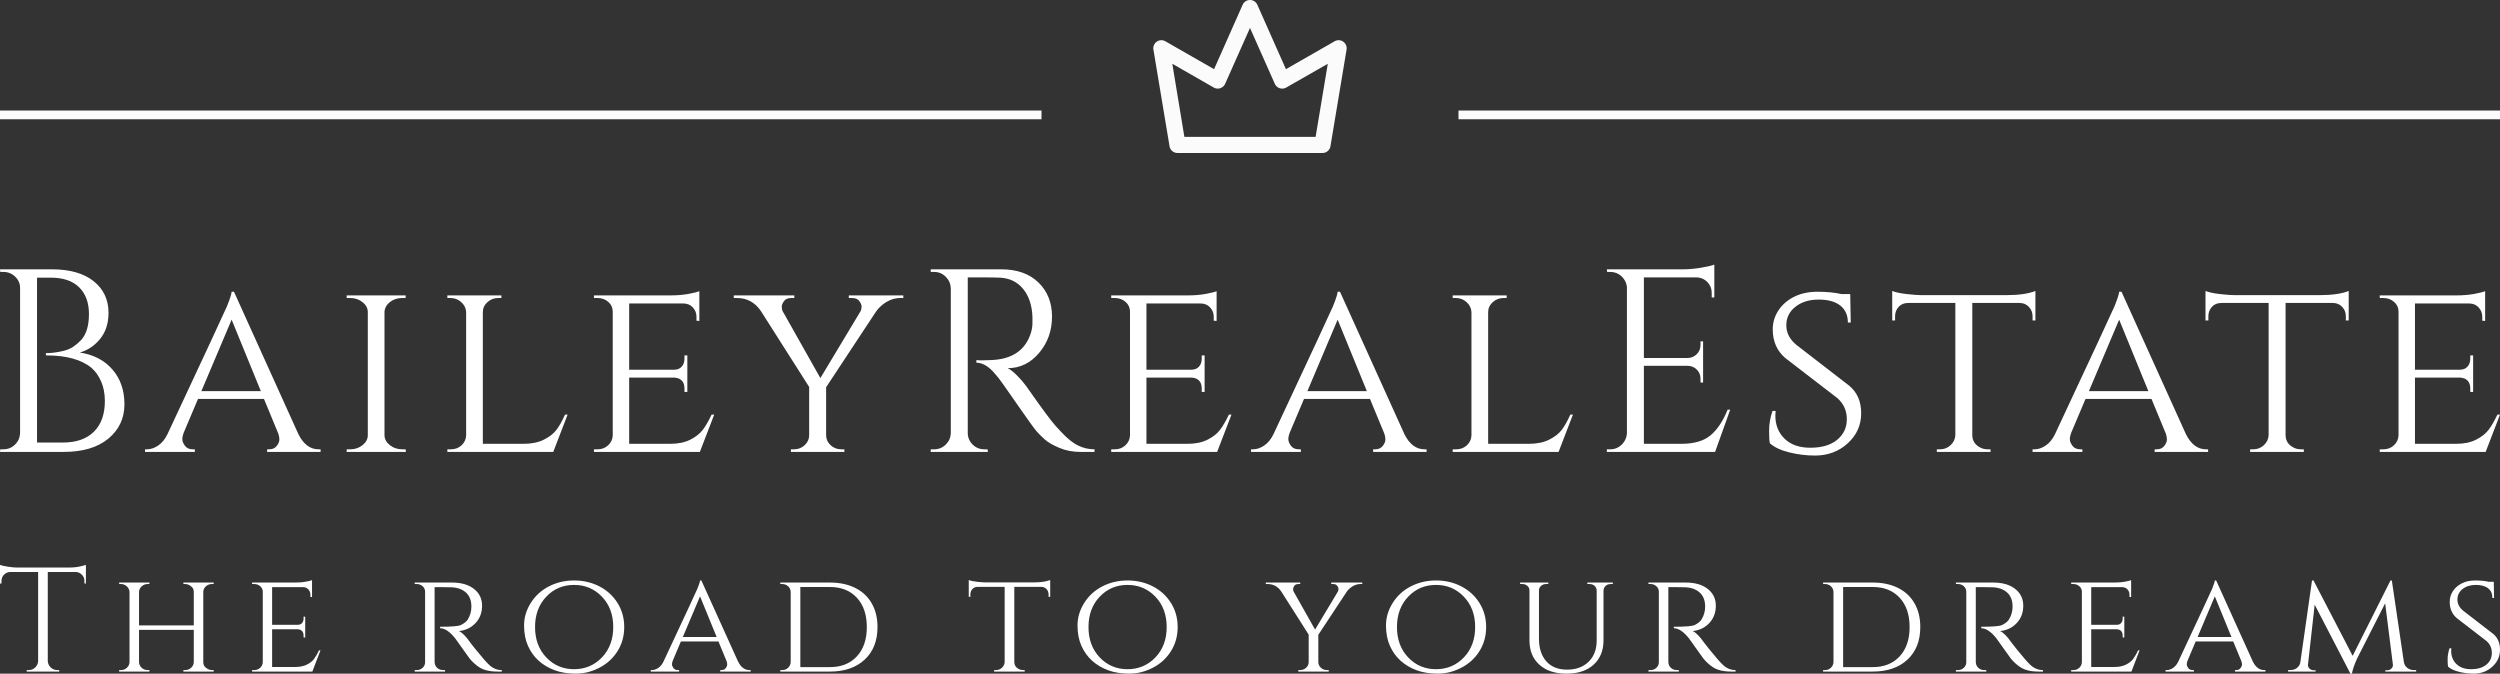 <?xml version="1.0" encoding="UTF-8"?> <svg xmlns="http://www.w3.org/2000/svg" xmlns:xlink="http://www.w3.org/1999/xlink" viewBox="620.966 395.524 288.046 77.616" width="5000" height="1347.291" preserveAspectRatio="none"><rect x="620.966" y="395.524" width="288.046" height="77.616" fill="#333333" stroke="none"/><defs></defs><style>.a6izo4zJpcolor {fill:#FFFFFF;fill-opacity:1;}.a6izo4zJpstrokeColor-str {stroke:#D9D9D9;stroke-opacity:1;}.aD6z1nYkhcolor {fill:#FFFFFF;fill-opacity:1;}.aD6z1nYkhstrokeColor-str {stroke:#D9D9D9;stroke-opacity:1;}.aLgOaV3zRcolors-0 {fill:#FFFFFF;fill-opacity:0.98;}.aLgOaV3zRcolors-1 {fill:#D9D9D9;fill-opacity:1;}.aLgOaV3zRcolors-2 {fill:#B4B4B4;fill-opacity:1;}.aR9TavoXYfillColor {fill:#FFFFFF;fill-opacity:0.98;}.aR9TavoXYstrokeColor-str {stroke:#D9D9D9;stroke-opacity:1;}.asr1BtIxlfillColor {fill:#FFFFFF;fill-opacity:0.98;}.asr1BtIxlstrokeColor-str {stroke:#D9D9D9;stroke-opacity:1;}</style><g opacity="1" transform="rotate(0 620.966 460.609)"><svg width="288.046" height="12.531" x="620.966" y="460.609" version="1.1" preserveAspectRatio="none" viewBox="0.8 -28.76 673.96 29.32"><g transform="matrix(1 0 0 1 0 0)" class="a6izo4zJpcolor"><path id="id-6izo4zJp23" d="M23.56-23.76L23.56-24.44Q23.56-25.40 22.88-26.10Q22.20-26.80 21.28-26.84L21.28-26.84L13.68-26.84L13.68-2.88Q13.72-1.84 14.46-1.12Q15.20-0.40 16.24-0.40L16.24-0.40L16.76-0.40L16.76 0L8 0L8-0.40L8.52-0.40Q9.56-0.40 10.30-1.12Q11.04-1.84 11.08-2.84L11.08-2.84L11.08-26.84L3.48-26.84Q2.52-26.80 1.86-26.10Q1.20-25.40 1.20-24.44L1.20-24.44L1.20-23.76L0.80-23.72L0.80-28.76Q1.40-28.52 2.88-28.28Q4.36-28.04 5.60-28.04L5.60-28.04L19.12-28.04Q21.08-28.04 22.38-28.34Q23.68-28.64 23.96-28.76L23.96-28.76L23.96-23.72L23.56-23.76Z M50.24-0.40L50.72-0.40Q51.64-0.40 52.32-1.02Q53-1.64 53.04-2.52L53.04-2.52L53.04-11.24L38.28-11.24L38.28-2.52Q38.32-1.64 39-1.02Q39.68-0.40 40.60-0.40L40.60-0.40L41.08-0.40L41.08 0L32.92 0L32.92-0.40L33.40-0.40Q34.36-0.40 35.02-1.04Q35.68-1.68 35.72-2.56L35.72-2.56L35.72-21.44Q35.68-22.32 35-22.96Q34.32-23.60 33.40-23.60L33.40-23.60L32.92-23.60L32.92-24L41.08-24L41.08-23.60L40.60-23.60Q39.68-23.60 39-22.98Q38.32-22.36 38.28-21.48L38.28-21.48L38.28-12.44L53.04-12.44L53.04-21.44Q53.04-22.32 52.52-22.80L52.52-22.80Q51.68-23.60 50.72-23.60L50.72-23.60L50.24-23.60L50.24-24L58.40-24L58.40-23.60L57.92-23.60Q57-23.60 56.32-23Q55.64-22.40 55.60-21.52L55.60-21.52L55.60-2.52Q55.64-1.64 56.12-1.20L56.12-1.20Q57-0.40 57.92-0.40L57.92-0.40L58.40-0.40L58.40 0L50.24 0L50.24-0.40Z M68.76-0.40L69.32-0.40Q70.28-0.40 70.94-1.02Q71.60-1.64 71.64-2.52L71.64-2.52L71.64-21.52Q71.64-22.40 70.96-23Q70.28-23.60 69.32-23.60L69.32-23.60L68.76-23.60L68.76-24L80.44-24Q82.08-24 83.32-24.24Q84.56-24.48 84.92-24.64L84.92-24.64L84.92-20.08L84.48-20.12L84.48-20.72Q84.48-21.56 83.92-22.16Q83.36-22.76 82.48-22.76L82.48-22.76L74.16-22.76L74.16-12.60L81-12.60Q81.80-12.60 82.22-13.08Q82.64-13.56 82.64-14.28L82.64-14.28L82.64-14.80L83.08-14.80L83.08-9.20L82.64-9.20L82.64-9.72Q82.64-10.84 81.80-11.24L81.80-11.24Q81.48-11.36 81.12-11.40L81.12-11.40L74.16-11.40L74.16-1.24L80.44-1.24Q82.28-1.24 83.54-1.88Q84.80-2.52 85.46-3.40Q86.12-4.28 86.80-5.72L86.80-5.72L87.20-5.72L85 0L68.76 0L68.76-0.40Z M120.08-22.76L120.08-22.76L117.96-22.76L117.96-2.56Q118-1.32 119.08-0.68L119.08-0.68Q119.60-0.40 120.24-0.40L120.24-0.40L120.76-0.40L120.80 0L112.60 0L112.60-0.40L113.16-0.40Q114.08-0.40 114.74-1.02Q115.40-1.64 115.40-2.52L115.40-2.52L115.40-21.52Q115.40-22.40 114.74-23Q114.08-23.60 113.16-23.60L113.16-23.60L112.60-23.60L112.60-24L122.64-24Q126.40-24 128.58-22.28Q130.76-20.56 130.76-17.76Q130.76-14.96 129-13.08Q127.24-11.20 124.52-10.92L124.52-10.92Q125.80-10.36 127.60-7.80L127.60-7.80Q127.56-7.80 128.98-6.04Q130.40-4.28 131.26-3.30Q132.12-2.32 132.68-1.80L132.68-1.80Q134.16-0.40 136.08-0.40L136.08-0.40L136.08 0L134.84 0Q131.68 0 129.88-1.24L129.88-1.24Q128.52-2.16 127.40-3.52L127.40-3.52Q127.16-3.84 125.38-6.34Q123.60-8.84 123.48-9L123.48-9Q121.32-11.68 119.44-11.68L119.44-11.68L119.44-12.08Q124.12-12.08 125.08-12.56L125.08-12.56Q126.40-13.24 126.88-14L126.88-14Q127.88-15.60 127.88-17.52L127.88-17.52Q127.88-19.96 126.44-21.28Q125-22.60 122.56-22.72L122.56-22.72Q121.48-22.76 120.08-22.76Z M148.80-22.98Q151.88-24.56 155.58-24.56Q159.28-24.56 162.36-22.98Q165.44-21.40 167.26-18.52Q169.08-15.64 169.08-12Q169.08-8.36 167.26-5.48Q165.44-2.60 162.36-1.02Q159.28 0.56 156.04 0.56Q152.80 0.56 150.32-0.36Q147.84-1.28 146.02-2.92Q144.20-4.56 143.14-6.92Q142.08-9.28 142.08-12.46Q142.08-15.64 143.90-18.52Q145.72-21.40 148.80-22.98ZM148.06-3.82Q151.08-0.64 155.56-0.64Q160.04-0.64 163.08-3.82Q166.12-7 166.12-12Q166.12-17 163.08-20.18Q160.04-23.36 155.56-23.36Q151.08-23.36 148.06-20.18Q145.04-17 145.04-12Q145.04-7 148.06-3.82Z M202.84-0.40L202.84-0.40L203.16-0.40L203.16 0L194.96 0L194.96-0.40L195.28-0.40Q196.04-0.40 196.44-0.92Q196.84-1.44 196.84-1.90Q196.84-2.36 196.68-2.80L196.68-2.80L194.48-8.12L184.36-8.12L182.16-2.92Q181.96-2.40 181.96-1.94Q181.96-1.48 182.36-0.94Q182.76-0.40 183.56-0.40L183.56-0.40L183.88-0.40L183.88 0L176.24 0L176.24-0.40L176.56-0.40Q177.40-0.40 178.26-0.98Q179.12-1.56 179.68-2.72L179.68-2.72Q188.44-21.44 188.80-22.32L188.80-22.32Q189.48-24 189.52-24.56L189.52-24.56L189.88-24.56L199.76-2.72Q200.92-0.40 202.84-0.40ZM189.52-20.28L184.88-9.32L194.00-9.32L189.52-20.28Z M237.36-12L237.36-12Q237.36-6.44 233.90-3.22Q230.44 0 224.52 0L224.52 0L211.16 0L211.16-0.40L211.68-0.40Q212.64-0.40 213.28-1.04Q213.92-1.68 213.96-2.56L213.96-2.56L213.96-21.44Q213.92-22.40 213.26-23Q212.60-23.60 211.64-23.60L211.64-23.60L211.16-23.60L211.16-24L224.52-24Q228.44-24 231.34-22.56Q234.24-21.12 235.80-18.40Q237.36-15.68 237.36-12ZM224.52-22.80L216.56-22.80L216.56-1.20L224.52-1.20Q229.12-1.20 231.80-4.10Q234.48-7 234.48-12L234.48-12Q234.48-17 231.80-19.90Q229.12-22.80 224.52-22.80L224.52-22.80Z M281.48-22.84L274.24-22.84L274.24-2.52Q274.28-1.28 275.44-0.68L275.44-0.68Q275.96-0.40 276.60-0.40L276.60-0.40L277.04-0.40L277.04 0L268.80 0L268.80-0.40L269.28-0.40Q270.24-0.40 270.92-1.04Q271.60-1.68 271.64-2.56L271.64-2.56L271.64-22.84L264.40-22.84Q263.48-22.84 262.94-22.24Q262.40-21.64 262.40-20.80L262.40-20.80L262.40-20.16L261.96-20.16L261.96-24.68Q262.76-24.36 264.22-24.20Q265.68-24.04 266.40-24.04L266.40-24.04L279.44-24.04Q282.32-24.04 283.92-24.68L283.92-24.68L283.92-20.16L283.48-20.16L283.48-20.80Q283.48-21.64 282.92-22.24Q282.36-22.84 281.48-22.84L281.48-22.84Z M298.00-22.98Q301.08-24.56 304.78-24.56Q308.48-24.56 311.56-22.98Q314.64-21.40 316.46-18.52Q318.28-15.64 318.28-12Q318.28-8.36 316.46-5.48Q314.64-2.60 311.56-1.02Q308.48 0.56 305.24 0.56Q302.00 0.56 299.52-0.36Q297.04-1.28 295.22-2.92Q293.40-4.56 292.34-6.92Q291.28-9.28 291.28-12.46Q291.28-15.64 293.10-18.52Q294.92-21.40 298.00-22.98ZM297.26-3.82Q300.28-0.64 304.76-0.64Q309.24-0.64 312.28-3.82Q315.32-7 315.32-12Q315.32-17 312.28-20.18Q309.24-23.36 304.76-23.36Q300.28-23.36 297.26-20.18Q294.24-17 294.24-12Q294.24-7 297.26-3.82Z M368.04-24L368.04-23.60L367.56-23.60Q366.48-23.60 365.50-23.02Q364.52-22.44 363.88-21.56L363.88-21.56L356.20-9.92L356.20-2.56Q356.20-1.68 356.88-1.04Q357.56-0.40 358.52-0.40L358.52-0.40L359.00-0.40L359.00 0L350.80 0L350.80-0.40L351.28-0.40Q352.24-0.40 352.92-1.04Q353.60-1.68 353.60-2.56L353.60-2.56L353.60-9.96L346.20-21.60Q344.84-23.60 342.52-23.60L342.52-23.60L342.04-23.60L342.04-24L351.32-24L351.32-23.60L350.84-23.60Q350.08-23.60 349.74-23.12Q349.40-22.64 349.40-22.30Q349.40-21.96 349.48-21.68L349.48-21.68L355.32-11.32L361.52-21.64Q361.64-21.96 361.64-22.30Q361.64-22.64 361.30-23.12Q360.96-23.60 360.16-23.60L360.16-23.60L359.68-23.60L359.68-24L368.04-24Z M381.16-22.98Q384.24-24.56 387.94-24.56Q391.64-24.56 394.72-22.98Q397.80-21.40 399.62-18.52Q401.44-15.64 401.44-12Q401.44-8.36 399.62-5.48Q397.80-2.60 394.72-1.02Q391.64 0.56 388.40 0.56Q385.16 0.56 382.68-0.36Q380.20-1.28 378.38-2.92Q376.56-4.56 375.50-6.92Q374.44-9.28 374.44-12.46Q374.44-15.64 376.26-18.52Q378.08-21.40 381.16-22.98ZM380.42-3.82Q383.44-0.64 387.92-0.64Q392.40-0.64 395.44-3.82Q398.48-7 398.48-12Q398.48-17 395.44-20.18Q392.40-23.36 387.92-23.36Q383.44-23.36 380.42-20.18Q377.40-17 377.40-12Q377.40-7 380.42-3.82Z M435.60-24L435.60-23.60L435.00-23.60Q433.92-23.60 433.36-22.76L433.36-22.76Q433.12-22.40 433.08-21.92L433.08-21.92L433.08-8.44Q433.08-4.28 430.42-1.86Q427.76 0.56 423.12 0.56Q418.48 0.56 415.80-1.84Q413.12-4.24 413.12-8.40L413.12-8.40L413.12-21.88Q413.12-22.60 412.56-23.10Q412.00-23.60 411.20-23.60L411.20-23.60L410.60-23.60L410.60-24L418.20-24L418.20-23.60L417.60-23.60Q416.80-23.60 416.24-23.10Q415.68-22.60 415.68-21.88L415.68-21.88L415.68-8.88Q415.68-5 417.66-2.76Q419.64-0.52 423.26-0.52Q426.88-0.52 429.06-2.64Q431.24-4.76 431.24-8.44L431.24-8.44L431.24-21.88Q431.20-22.64 430.66-23.12Q430.12-23.60 429.32-23.60L429.32-23.60L428.72-23.60L428.72-24L435.60-24Z M452.68-22.76L452.68-22.76L450.56-22.76L450.56-2.56Q450.60-1.32 451.68-0.68L451.68-0.68Q452.20-0.40 452.84-0.40L452.84-0.40L453.36-0.40L453.40 0L445.20 0L445.20-0.40L445.76-0.40Q446.68-0.40 447.34-1.02Q448.00-1.64 448.00-2.52L448.00-2.52L448.00-21.52Q448.00-22.40 447.34-23Q446.68-23.60 445.76-23.60L445.76-23.60L445.20-23.60L445.20-24L455.24-24Q459.00-24 461.18-22.28Q463.36-20.56 463.36-17.76Q463.36-14.96 461.60-13.08Q459.84-11.20 457.12-10.92L457.12-10.92Q458.40-10.36 460.20-7.80L460.20-7.80Q460.16-7.80 461.58-6.04Q463.00-4.28 463.86-3.30Q464.72-2.32 465.28-1.80L465.28-1.80Q466.76-0.40 468.68-0.40L468.68-0.40L468.68 0L467.44 0Q464.28 0 462.48-1.24L462.48-1.24Q461.12-2.16 460.00-3.52L460.00-3.52Q459.76-3.84 457.98-6.34Q456.20-8.84 456.08-9L456.08-9Q453.92-11.68 452.04-11.68L452.04-11.68L452.04-12.08Q456.72-12.08 457.68-12.56L457.68-12.56Q459.00-13.24 459.48-14L459.48-14Q460.48-15.60 460.48-17.52L460.48-17.52Q460.48-19.96 459.04-21.28Q457.60-22.60 455.16-22.72L455.16-22.72Q454.08-22.76 452.68-22.76Z M518.48-12L518.48-12Q518.48-6.44 515.02-3.22Q511.56 0 505.64 0L505.64 0L492.28 0L492.28-0.40L492.80-0.40Q493.76-0.40 494.40-1.04Q495.04-1.68 495.08-2.56L495.08-2.56L495.08-21.44Q495.04-22.40 494.38-23Q493.72-23.60 492.76-23.60L492.76-23.60L492.28-23.60L492.28-24L505.64-24Q509.56-24 512.46-22.56Q515.36-21.12 516.92-18.40Q518.48-15.68 518.48-12ZM505.64-22.80L497.68-22.80L497.68-1.20L505.64-1.20Q510.24-1.20 512.92-4.10Q515.60-7 515.60-12L515.60-12Q515.60-17 512.92-19.90Q510.24-22.80 505.64-22.80L505.64-22.80Z M535.56-22.76L535.56-22.76L533.44-22.76L533.44-2.56Q533.48-1.32 534.56-0.68L534.56-0.68Q535.08-0.40 535.72-0.40L535.72-0.40L536.24-0.40L536.28 0L528.08 0L528.08-0.40L528.64-0.40Q529.56-0.40 530.22-1.02Q530.88-1.64 530.88-2.52L530.88-2.52L530.88-21.52Q530.88-22.40 530.22-23Q529.56-23.60 528.64-23.60L528.64-23.60L528.08-23.60L528.08-24L538.12-24Q541.88-24 544.06-22.28Q546.24-20.56 546.24-17.76Q546.24-14.96 544.48-13.08Q542.72-11.20 540.00-10.92L540.00-10.92Q541.28-10.36 543.08-7.80L543.08-7.80Q543.04-7.80 544.46-6.04Q545.88-4.28 546.74-3.30Q547.60-2.32 548.16-1.80L548.16-1.80Q549.64-0.40 551.56-0.40L551.56-0.40L551.56 0L550.32 0Q547.16 0 545.36-1.24L545.36-1.24Q544.00-2.16 542.88-3.52L542.88-3.52Q542.64-3.84 540.86-6.34Q539.08-8.84 538.96-9L538.96-9Q536.80-11.68 534.92-11.68L534.92-11.68L534.92-12.08Q539.60-12.08 540.56-12.56L540.56-12.56Q541.88-13.24 542.36-14L542.36-14Q543.36-15.60 543.36-17.52L543.36-17.52Q543.36-19.96 541.92-21.28Q540.48-22.60 538.04-22.72L538.04-22.72Q536.96-22.76 535.56-22.76Z M559.16-0.40L559.72-0.40Q560.68-0.40 561.34-1.02Q562.00-1.64 562.04-2.52L562.04-2.52L562.04-21.52Q562.04-22.40 561.36-23Q560.68-23.60 559.72-23.60L559.72-23.60L559.16-23.60L559.16-24L570.84-24Q572.48-24 573.72-24.24Q574.96-24.48 575.32-24.64L575.32-24.64L575.32-20.08L574.88-20.12L574.88-20.72Q574.88-21.56 574.32-22.16Q573.76-22.76 572.88-22.76L572.88-22.76L564.56-22.76L564.56-12.60L571.40-12.60Q572.20-12.60 572.62-13.08Q573.04-13.56 573.04-14.28L573.04-14.28L573.04-14.80L573.48-14.80L573.48-9.20L573.04-9.20L573.04-9.72Q573.04-10.84 572.20-11.24L572.20-11.24Q571.88-11.36 571.52-11.40L571.52-11.40L564.56-11.40L564.56-1.24L570.84-1.24Q572.68-1.24 573.94-1.88Q575.20-2.52 575.86-3.40Q576.52-4.28 577.20-5.72L577.20-5.72L577.60-5.72L575.40 0L559.16 0L559.16-0.40Z M611.20-0.40L611.20-0.40L611.52-0.40L611.52 0L603.32 0L603.32-0.40L603.64-0.40Q604.40-0.40 604.80-0.92Q605.20-1.44 605.20-1.90Q605.20-2.36 605.04-2.80L605.04-2.80L602.84-8.12L592.72-8.12L590.52-2.92Q590.32-2.40 590.32-1.94Q590.32-1.48 590.72-0.94Q591.12-0.40 591.92-0.40L591.92-0.40L592.24-0.40L592.24 0L584.60 0L584.60-0.40L584.92-0.40Q585.76-0.40 586.62-0.98Q587.48-1.56 588.04-2.72L588.04-2.72Q596.80-21.44 597.16-22.32L597.16-22.32Q597.84-24 597.88-24.56L597.88-24.56L598.24-24.56L608.12-2.72Q609.28-0.40 611.20-0.40ZM597.88-20.28L593.24-9.32L602.36-9.32L597.88-20.28Z M651.56-0.40L651.56-0.40L652.16-0.40L652.16 0L643.84 0L643.84-0.36L644.44-0.36Q645.04-0.36 645.50-0.82Q645.96-1.28 645.88-1.92L645.88-1.92L643.80-18.40L636.24-3.52Q635.12-1.08 634.84 0.56L634.84 0.56L634.44 0.56L624.80-18.04L623.00-1.92Q622.92-1.32 623.38-0.84Q623.84-0.36 624.48-0.36L624.48-0.36L625.04-0.36L625.04 0L617.64 0L617.64-0.40L618.24-0.40Q619.68-0.40 620.48-1.44L620.48-1.44Q620.88-1.96 620.96-2.68L620.96-2.68L624.08-24.56L624.48-24.56L635.04-4.24L645.24-24.56L645.60-24.56L648.84-2.60Q649.00-1.60 649.76-1Q650.52-0.40 651.56-0.40Z M660.76-1.32L660.76-1.32Q660.64-1.80 660.64-3.28Q660.64-4.76 661.16-6.28L661.16-6.28L661.64-6.28Q661.60-5.92 661.60-5.56L661.60-5.56Q661.60-3.40 663.02-2.02Q664.44-0.64 666.96-0.64L666.96-0.64Q669.60-0.64 671.08-1.86Q672.56-3.08 672.56-5.02Q672.56-6.96 671.12-8.24L671.12-8.24L663.12-14.40Q661.20-16.04 661.20-18.80L661.20-18.80Q661.20-20.36 662.06-21.68Q662.92-23 664.46-23.78Q666.00-24.56 668.08-24.56Q670.16-24.56 671.76-24.20L671.76-24.20L673.08-24.20L673.16-19.84L672.72-19.84Q672.72-21.52 671.56-22.44Q670.40-23.36 668.24-23.36Q666.08-23.36 664.68-22.26Q663.28-21.16 663.28-19.42Q663.28-17.68 664.84-16.40L664.84-16.40L672.92-10.16Q674.76-8.64 674.76-5.92Q674.76-3.20 672.70-1.32Q670.64 0.56 667.68 0.56L667.68 0.56Q665.72 0.56 663.76 0.08Q661.80-0.40 660.76-1.32Z"></path></g></svg></g><g opacity="1" transform="rotate(0 753.849 395.524)"><svg width="22.279" height="17.625" x="753.849" y="395.524" version="1.1" preserveAspectRatio="none" viewBox="25.968 30.977 48.064 38.023"><g transform="matrix(1 0 0 1 0 0)" class="aLgOaV3zRcolors-0"><title>Artboard 265</title><path d="M32,69H68a2,2,0,0,0,2-1.67l4-24a2,2,0,0,0-3-2.07L58.93,48.17l-7.1-16a2,2,0,0,0-3.66,0l-7.1,16L29,41.26a2,2,0,0,0-3,2.07l4,24A2,2,0,0,0,32,69Zm9-16.26a2,2,0,0,0,1.61.16,2,2,0,0,0,1.21-1.09L50,37.92l6.17,13.89a2,2,0,0,0,1.21,1.09A2,2,0,0,0,59,52.74l10.34-5.91L66.31,65H33.69l-3-18.17Z"></path></g></svg></g><g opacity="1" transform="rotate(0 620.966 408.262)"><svg width="120" height="1" x="620.966" y="408.262" version="1.1" preserveAspectRatio="none" viewBox="0 0 120 1"><rect x="0" y="0" width="120" height="1" class="asr1BtIxlfillColor asr1BtIxlstrokeColor-str" style="stroke-width:0;" rx="0px" ry="0px"></rect></svg></g><g opacity="1" transform="rotate(0 789.011 408.262)"><svg width="120" height="1" x="789.011" y="408.262" version="1.1" preserveAspectRatio="none" viewBox="0 0 120 1"><rect x="0" y="0" width="120" height="1" class="aR9TavoXYfillColor aR9TavoXYstrokeColor-str" style="stroke-width:0;" rx="0px" ry="0px"></rect></svg></g><g opacity="1" transform="rotate(0 620.966 426.013)"><svg width="288.046" height="22" x="620.966" y="426.013" version="1.1" preserveAspectRatio="none" viewBox="2.4 -28.72 383.36 29.28"><g transform="matrix(1 0 0 1 0 0)" class="aD6z1nYkhcolor"><path id="id-D6z1nYkh16" d="M12.16 0L12.16 0L2.40 0L2.44-0.40L2.92-0.40Q3.96-0.40 4.70-1.12Q5.44-1.84 5.48-2.88L5.48-2.88L5.48-25.12Q5.48-26.16 4.72-26.88Q3.96-27.60 2.92-27.60L2.92-27.60L2.44-27.60L2.40-28L10.36-28Q14.48-28 16.76-26.18Q19.04-24.36 19.04-21.32L19.04-21.32Q19.04-18.92 17.76-17.34Q16.48-15.76 14.64-15.24L14.64-15.24Q17.80-14.76 19.64-12.64Q21.48-10.52 21.48-7.30Q21.48-4.08 19.02-2.04Q16.56 0 12.16 0ZM8.08-26.72L8.08-1.44L12-1.44Q12.04-1.44 12.08-1.44L12.08-1.44Q15.12-1.44 16.80-3.10Q18.48-4.76 18.48-7.80L18.48-7.80Q18.48-9.52 17.90-10.82Q17.32-12.12 16.44-12.88L16.44-12.88Q14.12-14.80 9.48-14.80L9.48-14.80Q9.48-14.80 9.44-14.80L9.44-14.80L9.44-15.16Q9.48-15.16 9.82-15.16Q10.16-15.16 10.80-15.24Q11.44-15.32 12.24-15.52Q13.04-15.72 13.68-16.16Q14.32-16.60 14.88-17.20L14.88-17.20Q16.04-18.52 16.04-21.14Q16.04-23.76 14.54-25.24Q13.04-26.72 10.20-26.72L10.20-26.72L8.08-26.72Z M51.24-0.40L51.24-0.40L51.56-0.40L51.56 0L43.36 0L43.36-0.40L43.68-0.40Q44.44-0.40 44.84-0.92Q45.24-1.44 45.24-1.90Q45.24-2.36 45.08-2.80L45.08-2.80L42.88-8.12L32.76-8.12L30.56-2.92Q30.36-2.40 30.36-1.94Q30.36-1.48 30.76-0.94Q31.16-0.40 31.96-0.40L31.96-0.40L32.28-0.40L32.28 0L24.64 0L24.64-0.40L24.96-0.40Q25.80-0.40 26.66-0.98Q27.52-1.56 28.08-2.72L28.08-2.72Q36.84-21.44 37.20-22.32L37.20-22.32Q37.88-24 37.92-24.56L37.92-24.56L38.28-24.56L48.16-2.72Q49.32-0.40 51.24-0.40ZM37.92-20.28L33.28-9.32L42.40-9.32L37.92-20.28Z M55.56-0.40L56.12-0.40Q57.20-0.40 58-1.04Q58.80-1.68 58.80-2.56L58.80-2.56L58.80-21.44Q58.80-22.32 58-22.96Q57.20-23.60 56.08-23.60L56.08-23.60L55.56-23.60L55.56-24L64.60-24L64.60-23.60L64.08-23.60Q63-23.60 62.22-23Q61.44-22.40 61.36-21.52L61.36-21.52L61.36-2.52Q61.40-1.64 62.20-1.02Q63-0.40 64.08-0.40L64.08-0.40L64.60-0.40L64.64 0L55.56 0L55.56-0.40Z M71-0.40L71.56-0.40Q72.52-0.40 73.18-1.02Q73.84-1.64 73.88-2.52L73.88-2.52L73.88-21.44Q73.84-22.32 73.14-22.96Q72.44-23.60 71.48-23.60L71.48-23.60L71-23.60L71-24L79.28-24L79.28-23.60L78.80-23.60Q77.84-23.60 77.14-22.96Q76.44-22.32 76.44-21.44L76.44-21.44L76.44-1.24L82.68-1.24Q84.52-1.24 85.80-1.88Q87.08-2.52 87.74-3.40Q88.40-4.28 89.04-5.72L89.04-5.72L89.44-5.72L87.24 0L71 0L71-0.40Z M93.48-0.40L94.04-0.40Q95-0.40 95.66-1.02Q96.32-1.64 96.36-2.52L96.36-2.52L96.36-21.52Q96.36-22.40 95.68-23Q95-23.60 94.04-23.60L94.04-23.60L93.48-23.60L93.48-24L105.16-24Q106.80-24 108.04-24.24Q109.28-24.48 109.64-24.64L109.64-24.64L109.64-20.08L109.20-20.12L109.20-20.72Q109.20-21.56 108.64-22.16Q108.08-22.76 107.20-22.76L107.20-22.76L98.88-22.76L98.88-12.60L105.72-12.60Q106.52-12.60 106.94-13.08Q107.36-13.56 107.36-14.28L107.36-14.28L107.36-14.80L107.80-14.80L107.80-9.20L107.36-9.20L107.36-9.72Q107.36-10.84 106.52-11.24L106.52-11.24Q106.20-11.36 105.84-11.40L105.84-11.40L98.88-11.40L98.88-1.24L105.16-1.24Q107-1.24 108.26-1.88Q109.52-2.52 110.18-3.40Q110.84-4.28 111.52-5.72L111.52-5.72L111.92-5.72L109.72 0L93.48 0L93.48-0.40Z M140.92-24L140.92-23.60L140.44-23.60Q139.36-23.60 138.38-23.02Q137.40-22.44 136.76-21.56L136.76-21.56L129.08-9.92L129.08-2.56Q129.08-1.68 129.76-1.04Q130.44-0.40 131.40-0.40L131.40-0.40L131.88-0.40L131.88 0L123.68 0L123.68-0.40L124.16-0.40Q125.12-0.40 125.80-1.04Q126.48-1.68 126.48-2.56L126.48-2.56L126.48-9.96L119.08-21.60Q117.72-23.60 115.40-23.60L115.40-23.60L114.92-23.60L114.92-24L124.20-24L124.20-23.60L123.72-23.60Q122.96-23.60 122.62-23.12Q122.28-22.64 122.28-22.30Q122.28-21.96 122.36-21.68L122.36-21.68L128.20-11.32L134.40-21.64Q134.52-21.96 134.52-22.30Q134.52-22.64 134.18-23.12Q133.84-23.60 133.04-23.60L133.04-23.60L132.56-23.60L132.56-24L140.92-24Z M153.36-26.76L153.36-26.76L150.80-26.76L150.80-2.92Q150.80-1.88 151.54-1.14Q152.28-0.40 153.36-0.40L153.36-0.40L153.84-0.40L153.88 0L145.12 0L145.12-0.40L145.64-0.40Q146.68-0.40 147.42-1.12Q148.16-1.84 148.20-2.88L148.20-2.88L148.20-25.08Q148.16-26.12 147.42-26.86Q146.68-27.60 145.64-27.60L145.64-27.60L145.12-27.60L145.12-28L155.92-28Q159.56-28 161.64-25.98Q163.72-23.96 163.72-20.74Q163.72-17.52 161.74-15.18Q159.76-12.84 156.92-12.84L156.92-12.84Q157.52-12.56 158.34-11.74Q159.16-10.92 159.80-10.04L159.80-10.04Q163.24-5.12 164.28-3.98Q165.32-2.84 165.76-2.42Q166.20-2 166.72-1.60Q167.24-1.20 167.76-0.96L167.76-0.96Q168.92-0.40 170.24-0.40L170.24-0.40L170.24 0L168.04 0Q166.32 0 164.84-0.62Q163.36-1.24 162.62-1.90Q161.88-2.56 161.34-3.18Q160.80-3.80 158.36-7.32Q155.92-10.84 155.52-11.34Q155.12-11.84 154.68-12.32L154.68-12.32Q153.40-13.68 152.12-13.68L152.12-13.68L152.12-14.08Q152.44-14.04 152.96-14.04Q153.48-14.04 154.24-14.08L154.24-14.08Q159.20-14.20 160.48-18.24L160.48-18.24Q160.72-19.04 160.72-19.74Q160.72-20.44 160.72-20.64L160.72-20.64Q160.64-23.32 159.32-24.96Q158-26.60 155.76-26.72L155.76-26.72Q154.80-26.76 153.36-26.76Z M172.80-0.40L173.36-0.40Q174.32-0.40 174.98-1.02Q175.64-1.64 175.68-2.52L175.68-2.52L175.68-21.52Q175.68-22.40 175.00-23Q174.32-23.60 173.36-23.60L173.36-23.60L172.80-23.60L172.80-24L184.48-24Q186.12-24 187.36-24.24Q188.60-24.48 188.96-24.64L188.96-24.64L188.96-20.08L188.52-20.12L188.52-20.72Q188.52-21.56 187.96-22.16Q187.40-22.76 186.52-22.76L186.52-22.76L178.20-22.76L178.20-12.60L185.04-12.60Q185.84-12.60 186.26-13.08Q186.68-13.56 186.68-14.28L186.68-14.28L186.68-14.80L187.12-14.80L187.12-9.20L186.68-9.20L186.68-9.72Q186.68-10.84 185.84-11.24L185.84-11.24Q185.52-11.36 185.16-11.40L185.16-11.40L178.20-11.40L178.20-1.24L184.48-1.24Q186.32-1.24 187.58-1.88Q188.84-2.52 189.50-3.40Q190.16-4.28 190.84-5.72L190.84-5.72L191.24-5.72L189.04 0L172.80 0L172.80-0.40Z M220.84-0.40L220.84-0.40L221.16-0.40L221.16 0L212.96 0L212.96-0.40L213.28-0.40Q214.04-0.40 214.44-0.92Q214.84-1.44 214.84-1.90Q214.84-2.36 214.68-2.80L214.68-2.80L212.48-8.12L202.36-8.12L200.16-2.92Q199.96-2.40 199.96-1.94Q199.96-1.48 200.36-0.94Q200.76-0.40 201.56-0.40L201.56-0.40L201.88-0.40L201.88 0L194.24 0L194.24-0.40L194.56-0.40Q195.40-0.40 196.26-0.98Q197.12-1.56 197.68-2.72L197.68-2.72Q206.44-21.44 206.80-22.32L206.80-22.32Q207.48-24 207.52-24.56L207.52-24.56L207.88-24.56L217.76-2.72Q218.92-0.40 220.84-0.40ZM207.52-20.28L202.88-9.32L212.00-9.32L207.52-20.28Z M225.16-0.40L225.72-0.40Q226.68-0.40 227.34-1.02Q228.00-1.64 228.04-2.52L228.04-2.52L228.04-21.44Q228.00-22.32 227.30-22.96Q226.60-23.60 225.64-23.60L225.64-23.60L225.16-23.60L225.16-24L233.44-24L233.44-23.60L232.96-23.60Q232.00-23.60 231.30-22.96Q230.60-22.32 230.60-21.44L230.60-21.44L230.60-1.24L236.84-1.24Q238.68-1.24 239.96-1.88Q241.24-2.52 241.90-3.40Q242.56-4.28 243.20-5.72L243.20-5.72L243.60-5.72L241.40 0L225.16 0L225.16-0.40Z M248.80-0.40L249.32-0.40Q250.36-0.40 251.10-1.14Q251.84-1.88 251.88-2.92L251.88-2.92L251.88-25.32Q251.76-26.28 251.04-26.94Q250.32-27.60 249.32-27.60L249.32-27.60L248.84-27.60L248.80-28L260.52-28Q261.76-28 263.22-28.24Q264.68-28.48 265.28-28.72L265.28-28.72L265.28-23.68L264.88-23.68L264.88-24.40Q264.88-25.36 264.22-26.04Q263.56-26.72 262.64-26.76L262.64-26.76L254.48-26.76L254.48-14.40L261.24-14.40Q262.04-14.44 262.60-15Q263.16-15.56 263.16-16.40L263.16-16.40L263.16-16.96L263.56-16.96L263.56-10.64L263.16-10.64L263.16-11.24Q263.16-12.04 262.62-12.60Q262.08-13.16 261.28-13.20L261.28-13.20L254.48-13.20L254.48-1.24L260.20-1.24Q263.16-1.24 264.72-2.56Q266.28-3.88 267.32-6.48L267.32-6.48L267.72-6.48L265.40 0L248.80 0L248.80-0.40Z M273.80-1.32L273.80-1.32Q273.68-1.80 273.68-3.28Q273.68-4.76 274.20-6.28L274.20-6.28L274.68-6.28Q274.64-5.92 274.64-5.56L274.64-5.56Q274.64-3.40 276.06-2.02Q277.48-0.64 280-0.64L280-0.64Q282.64-0.64 284.12-1.86Q285.60-3.08 285.60-5.02Q285.60-6.96 284.16-8.24L284.16-8.24L276.16-14.40Q274.24-16.04 274.24-18.80L274.24-18.80Q274.24-20.36 275.10-21.68Q275.96-23 277.50-23.78Q279.04-24.56 281.12-24.56Q283.20-24.56 284.80-24.20L284.80-24.20L286.12-24.20L286.20-19.84L285.76-19.84Q285.76-21.52 284.60-22.44Q283.44-23.36 281.28-23.36Q279.12-23.36 277.72-22.26Q276.32-21.16 276.32-19.42Q276.32-17.68 277.88-16.40L277.88-16.40L285.96-10.16Q287.80-8.64 287.80-5.92Q287.80-3.20 285.74-1.32Q283.68 0.56 280.72 0.56L280.72 0.56Q278.76 0.56 276.80 0.08Q274.84-0.40 273.80-1.32Z M312.08-22.84L304.84-22.84L304.84-2.52Q304.88-1.28 306.04-0.68L306.04-0.68Q306.56-0.40 307.20-0.40L307.20-0.40L307.64-0.40L307.64 0L299.40 0L299.40-0.40L299.88-0.40Q300.84-0.40 301.52-1.04Q302.20-1.68 302.24-2.56L302.24-2.56L302.24-22.84L295.00-22.84Q294.08-22.84 293.54-22.24Q293.00-21.64 293.00-20.80L293.00-20.80L293.00-20.16L292.56-20.16L292.56-24.68Q293.36-24.36 294.82-24.20Q296.28-24.04 297.00-24.04L297.00-24.04L310.04-24.04Q312.92-24.04 314.52-24.68L314.52-24.68L314.52-20.16L314.08-20.16L314.08-20.80Q314.08-21.64 313.52-22.24Q312.96-22.84 312.08-22.84L312.08-22.84Z M340.68-0.40L340.68-0.40L341-0.40L341 0L332.80 0L332.80-0.40L333.12-0.40Q333.88-0.40 334.28-0.92Q334.68-1.44 334.68-1.90Q334.68-2.36 334.52-2.80L334.52-2.80L332.32-8.12L322.20-8.12L320.00-2.92Q319.80-2.40 319.80-1.94Q319.80-1.48 320.20-0.94Q320.60-0.40 321.40-0.40L321.40-0.40L321.72-0.40L321.72 0L314.08 0L314.08-0.40L314.40-0.40Q315.24-0.40 316.10-0.98Q316.96-1.56 317.52-2.72L317.52-2.72Q326.28-21.44 326.64-22.32L326.64-22.32Q327.32-24 327.36-24.56L327.36-24.56L327.72-24.56L337.60-2.72Q338.76-0.40 340.68-0.40ZM327.36-20.28L322.72-9.32L331.84-9.32L327.36-20.28Z M360.12-22.84L352.88-22.84L352.88-2.52Q352.92-1.28 354.08-0.68L354.08-0.68Q354.60-0.40 355.24-0.40L355.24-0.40L355.68-0.40L355.68 0L347.44 0L347.44-0.40L347.92-0.40Q348.88-0.40 349.56-1.04Q350.24-1.68 350.28-2.56L350.28-2.56L350.28-22.84L343.04-22.84Q342.12-22.84 341.58-22.24Q341.04-21.64 341.04-20.80L341.04-20.80L341.04-20.16L340.60-20.16L340.60-24.68Q341.40-24.36 342.86-24.20Q344.32-24.04 345.04-24.04L345.04-24.04L358.08-24.04Q360.96-24.04 362.56-24.68L362.56-24.68L362.56-20.16L362.12-20.16L362.12-20.80Q362.12-21.64 361.56-22.24Q361-22.84 360.12-22.84L360.12-22.84Z M367.32-0.40L367.88-0.40Q368.84-0.40 369.50-1.02Q370.16-1.64 370.20-2.52L370.20-2.52L370.20-21.52Q370.20-22.40 369.52-23Q368.84-23.60 367.88-23.60L367.88-23.60L367.32-23.60L367.32-24L379-24Q380.64-24 381.88-24.24Q383.12-24.48 383.48-24.64L383.48-24.64L383.48-20.08L383.04-20.12L383.04-20.72Q383.04-21.56 382.48-22.16Q381.92-22.76 381.04-22.76L381.04-22.76L372.72-22.76L372.72-12.60L379.56-12.60Q380.36-12.60 380.78-13.08Q381.20-13.56 381.20-14.28L381.20-14.28L381.20-14.80L381.64-14.80L381.64-9.20L381.20-9.20L381.20-9.72Q381.20-10.84 380.36-11.24L380.36-11.24Q380.04-11.36 379.68-11.40L379.68-11.40L372.72-11.40L372.72-1.24L379-1.24Q380.84-1.24 382.10-1.88Q383.36-2.52 384.02-3.40Q384.68-4.28 385.36-5.72L385.36-5.72L385.76-5.72L383.56 0L367.32 0L367.32-0.40Z"></path></g></svg></g></svg> 